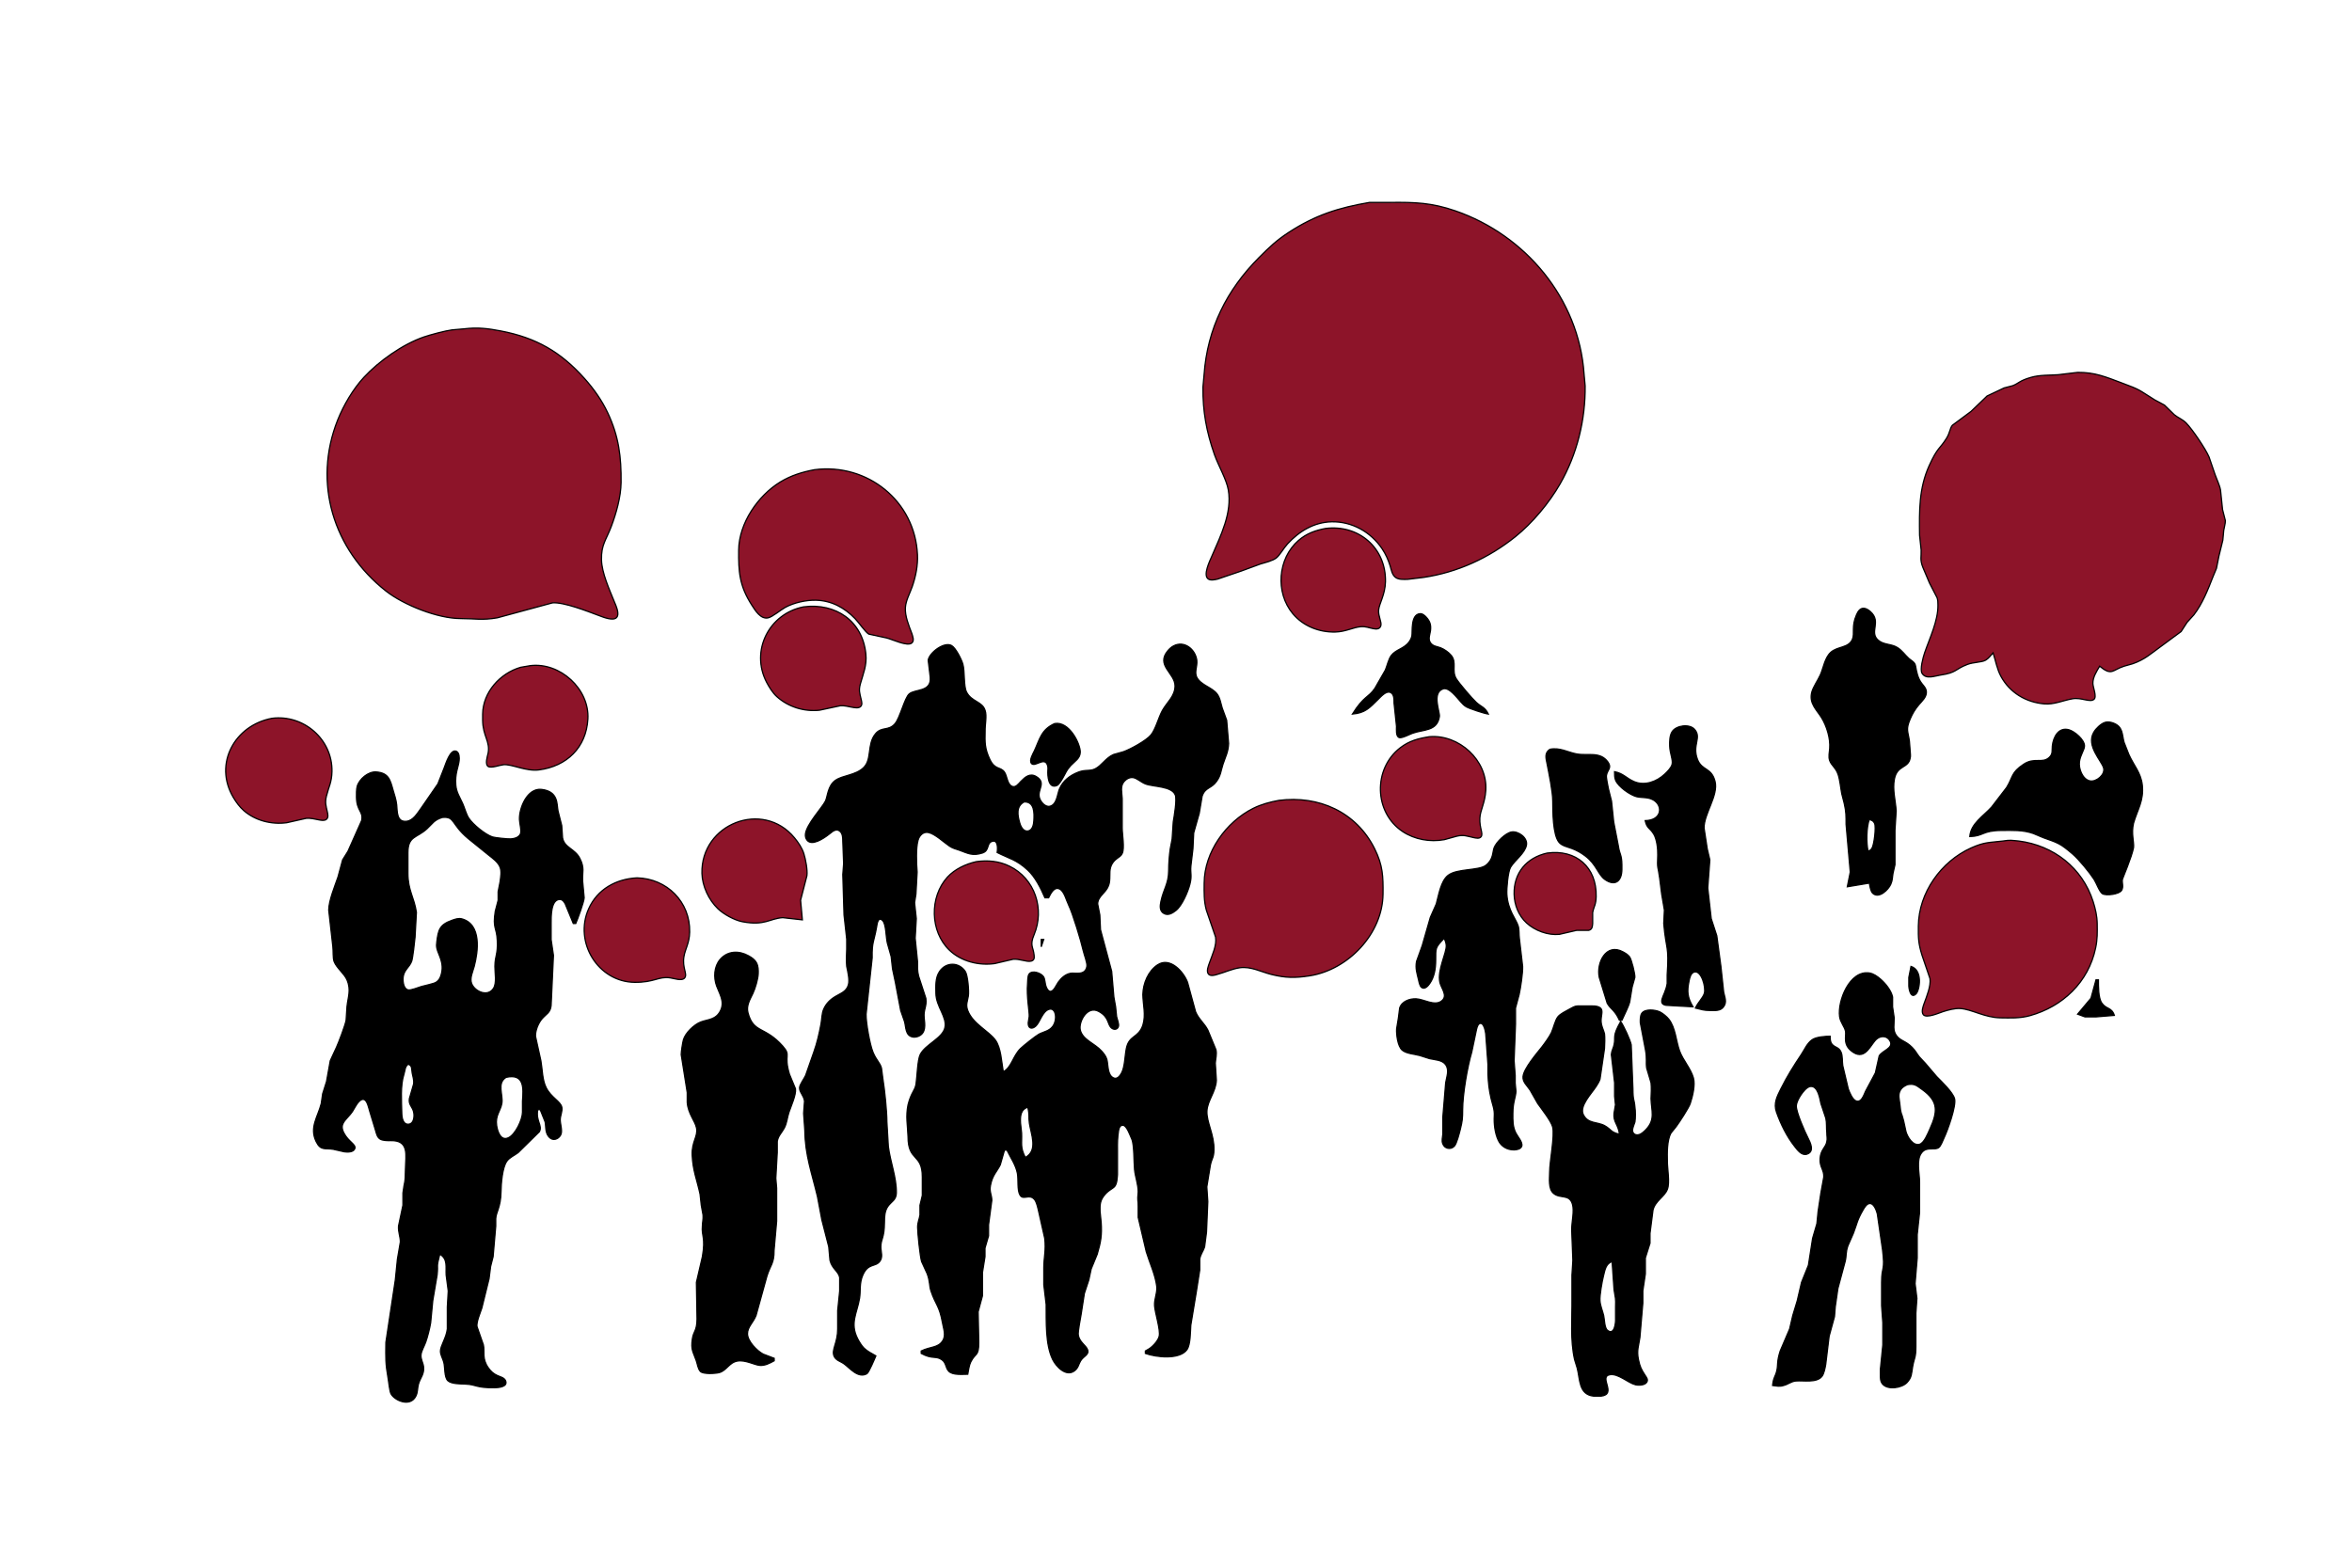 <?xml version="1.0" encoding="UTF-8" standalone="no"?>
<!DOCTYPE svg PUBLIC "-//W3C//DTD SVG 20010904//EN"
              "http://www.w3.org/TR/2001/REC-SVG-20010904/DTD/svg10.dtd">

<svg xmlns="http://www.w3.org/2000/svg"
     width="6.4in" height="4.267in"
     viewBox="0 0 1920 1280">
  <path id="Sprechblasen2"
        fill="#8D1429" stroke="black" stroke-width="1"
        d="M 1118.00,165.21
           C 1118.00,165.21 1135.00,165.21 1135.00,165.21
             1154.99,165.00 1168.62,165.41 1188.00,172.08
             1245.38,191.82 1288.82,243.92 1293.09,305.00
             1293.09,305.00 1294.00,315.00 1294.00,315.00
             1294.32,342.76 1287.41,370.84 1273.57,395.00
             1264.71,410.49 1250.90,427.06 1237.00,438.19
             1215.17,455.68 1189.67,467.32 1162.00,471.42
             1162.00,471.42 1149.00,472.99 1149.00,472.99
             1145.94,473.06 1141.75,473.34 1139.22,471.40
             1136.30,469.16 1135.81,465.29 1134.80,462.00
             1133.29,457.11 1131.12,452.24 1128.25,448.00
             1119.00,434.29 1103.59,425.63 1087.00,426.01
             1072.68,426.34 1060.56,433.71 1051.09,444.00
             1047.88,447.49 1044.73,453.27 1041.90,455.49
             1038.79,457.94 1032.84,459.26 1029.00,460.43
             1029.00,460.43 1013.00,466.31 1013.00,466.31
             1013.00,466.31 994.00,472.77 994.00,472.77
             991.83,473.28 988.44,474.07 986.43,472.77
             981.69,469.76 987.62,457.86 989.28,454.00
             996.47,437.30 1005.91,418.62 1002.71,400.00
             1001.23,391.33 994.55,380.14 991.34,371.00
             984.85,352.45 981.77,335.68 982.00,316.00
             982.00,316.00 982.91,306.00 982.91,306.00
             985.55,268.26 1001.38,236.62 1028.00,210.00
             1036.27,201.73 1042.08,196.15 1052.00,189.69
             1073.80,175.50 1092.66,169.57 1118.00,165.21 Z
           M 379.00,268.42
           C 389.98,267.09 398.31,268.13 409.00,270.20
             437.63,275.72 457.66,287.15 477.16,309.00
             484.71,317.45 491.25,326.71 496.11,337.00
             505.18,356.18 507.24,373.11 507.00,394.00
             506.86,405.61 503.04,419.17 498.94,430.00
             494.83,440.84 490.73,444.69 491.01,457.00
             491.26,467.70 497.39,481.07 501.40,491.00
             502.69,494.20 506.17,501.32 503.25,504.25
             500.34,507.16 492.30,503.81 489.00,502.58
             479.78,499.14 460.27,491.42 451.00,492.19
             451.00,492.19 406.00,504.39 406.00,504.39
             393.76,506.54 387.94,505.02 376.00,505.00
             357.27,504.97 329.62,493.99 315.00,482.48
             272.02,448.64 255.30,394.16 275.60,343.00
             280.40,330.91 288.23,317.56 297.09,308.00
             309.38,294.74 328.79,281.00 346.00,275.08
             351.25,273.27 363.61,269.99 369.00,269.29
             369.00,269.29 379.00,268.42 379.00,268.42 Z
           M 1627.00,533.00
           C 1625.30,534.93 1623.13,537.75 1620.91,538.99
             1617.62,540.85 1611.04,540.53 1606.00,542.47
             1595.58,546.46 1597.52,549.20 1584.00,551.17
             1579.47,551.83 1572.22,554.92 1569.03,549.72
             1567.12,546.63 1569.91,536.46 1571.10,533.00
             1575.22,520.98 1582.17,506.84 1582.00,494.00
             1581.97,491.89 1581.98,490.04 1581.30,488.00
             1581.30,488.00 1575.10,476.00 1575.10,476.00
             1575.10,476.00 1569.61,463.00 1569.61,463.00
             1567.21,456.83 1568.49,454.72 1568.28,449.00
             1568.28,449.00 1567.00,437.00 1567.00,437.00
             1566.77,417.03 1566.39,398.72 1574.90,380.00
             1581.66,365.12 1583.48,366.58 1588.87,358.00
             1591.88,353.21 1591.60,349.97 1593.72,347.22
             1593.72,347.22 1609.00,335.85 1609.00,335.85
             1609.00,335.85 1622.10,323.27 1622.10,323.27
             1622.10,323.27 1636.00,316.68 1636.00,316.68
             1636.00,316.68 1643.00,314.86 1643.00,314.86
             1648.16,312.88 1648.25,310.83 1658.00,308.04
             1665.22,305.98 1672.63,306.42 1680.00,305.91
             1680.00,305.91 1696.00,304.00 1696.00,304.00
             1710.10,303.84 1719.18,307.78 1732.00,312.58
             1748.08,318.59 1744.85,317.67 1759.00,326.45
             1759.00,326.45 1766.91,330.70 1766.91,330.70
             1766.91,330.70 1775.01,338.61 1775.01,338.61
             1778.24,341.22 1781.63,342.29 1784.63,345.33
             1789.63,350.40 1800.42,366.33 1803.28,373.00
             1803.28,373.00 1808.08,387.00 1808.08,387.00
             1809.43,390.90 1812.01,396.22 1812.67,400.00
             1812.67,400.00 1814.33,416.00 1814.33,416.00
             1814.33,416.00 1816.62,425.00 1816.62,425.00
             1816.71,427.39 1815.66,430.50 1815.30,433.00
             1815.30,433.00 1814.56,441.00 1814.56,441.00
             1814.56,441.00 1811.37,454.00 1811.37,454.00
             1811.37,454.00 1809.37,464.00 1809.37,464.00
             1809.37,464.00 1806.46,471.00 1806.46,471.00
             1802.25,481.78 1798.09,492.57 1790.96,501.91
             1790.96,501.91 1785.38,508.09 1785.38,508.09
             1785.38,508.09 1780.51,515.61 1780.51,515.61
             1780.51,515.61 1764.00,527.78 1764.00,527.78
             1755.95,533.56 1750.86,538.48 1741.00,541.90
             1741.00,541.90 1734.00,543.89 1734.00,543.89
             1724.28,546.95 1724.09,552.16 1714.00,543.89
             1711.50,548.15 1708.37,552.95 1708.48,558.00
             1708.55,561.21 1711.91,568.83 1709.36,570.98
             1706.10,573.73 1699.08,569.28 1692.00,570.47
             1684.37,571.75 1676.95,575.31 1669.00,574.68
             1653.88,573.47 1640.58,565.53 1633.32,552.00
             1630.16,546.10 1629.07,539.33 1627.00,533.00 Z
           M 665.00,383.44
           C 708.08,377.92 747.05,409.03 748.96,453.00
             749.34,461.78 747.54,470.73 744.66,479.00
             742.72,484.56 739.50,490.06 739.10,496.00
             738.63,502.83 741.87,510.65 744.29,517.00
             744.99,519.21 746.66,523.12 744.29,524.98
             740.72,527.97 728.41,522.02 724.00,520.90
             724.00,520.90 709.18,517.69 709.18,517.69
             706.51,516.12 700.93,508.08 697.96,505.00
             689.30,496.04 678.68,490.31 666.00,490.01
             657.97,489.83 648.06,492.03 641.00,495.90
             637.16,498.01 630.55,503.68 627.00,504.44
             620.94,505.74 616.47,498.31 613.70,494.00
             603.63,478.34 602.79,466.86 603.00,449.00
             603.26,427.14 618.75,404.58 637.00,393.46
             645.72,388.15 655.04,385.28 665.00,383.44 Z
           M 1082.00,431.44
           C 1109.11,427.96 1131.62,447.33 1130.99,475.00
             1130.75,485.41 1125.91,492.75 1125.41,498.00
             1124.95,502.95 1128.10,507.87 1127.22,510.85
             1126.33,513.86 1123.49,513.71 1121.00,513.24
             1117.42,512.56 1114.88,511.33 1111.00,511.63
             1104.63,512.12 1098.61,515.79 1090.00,515.99
             1076.86,516.29 1063.87,511.23 1055.33,501.00
             1040.91,483.73 1043.02,455.92 1060.00,441.21
             1066.49,435.58 1073.71,432.99 1082.00,431.44 Z
           M 656.00,495.44
           C 682.14,492.08 704.16,506.86 706.83,534.00
             707.73,543.09 704.78,549.68 702.44,558.00
             700.86,563.63 701.74,565.58 702.99,571.00
             703.44,572.92 704.21,575.49 702.39,576.98
             699.23,579.56 692.04,575.69 686.00,576.19
             686.00,576.19 669.00,579.83 669.00,579.83
             656.43,581.17 643.51,577.21 634.09,568.68
             630.78,565.68 627.85,560.96 625.78,557.00
             612.40,531.38 627.73,500.92 656.00,495.44 Z
           M 433.00,543.42
           C 457.17,540.55 481.31,562.44 479.91,587.00
             478.58,610.35 462.68,625.58 440.00,628.57
             429.41,629.97 417.83,623.67 411.00,624.34
             407.90,624.64 401.01,627.38 398.45,625.74
             395.78,623.86 397.82,617.65 398.45,615.00
             400.28,605.04 394.16,601.19 394.00,588.00
             394.00,588.00 394.00,583.00 394.00,583.00
             394.21,565.20 408.19,549.64 425.00,544.79
             425.00,544.79 433.00,543.42 433.00,543.42 Z
           M 222.00,586.44
           C 247.90,583.12 271.58,603.69 270.99,630.00
             270.79,638.77 268.38,642.28 266.48,649.96
             265.12,655.49 266.14,657.72 267.25,663.00
             267.66,664.94 268.23,667.53 266.40,668.97
             263.32,671.40 257.20,667.60 250.00,668.10
             250.00,668.10 234.00,671.71 234.00,671.71
             221.66,673.32 208.51,670.07 199.01,661.79
             195.59,658.81 192.76,654.89 190.45,651.00
             174.17,623.55 191.66,592.12 222.00,586.44 Z
           M 1167.00,601.44
           C 1190.88,599.50 1214.30,620.58 1212.91,645.00
             1212.31,655.56 1208.32,661.54 1208.04,668.00
             1207.67,676.34 1211.10,680.67 1208.99,683.22
             1207.59,684.92 1204.82,684.23 1203.00,683.85
             1197.43,682.70 1194.91,681.28 1189.00,682.76
             1189.00,682.76 1179.00,685.54 1179.00,685.54
             1167.37,687.63 1154.85,685.45 1145.00,678.90
             1121.52,663.27 1120.83,627.64 1143.00,610.53
             1150.49,604.75 1157.91,602.87 1167.00,601.44 Z
           M 1044.00,653.44
           C 1076.51,649.27 1107.21,662.84 1122.19,693.00
             1128.87,706.43 1129.17,715.50 1129.00,730.00
             1128.62,762.47 1100.54,791.85 1069.00,796.73
             1057.31,798.53 1049.58,798.50 1038.00,795.63
             1029.40,793.49 1021.10,788.82 1012.00,790.13
             1005.73,791.04 1000.02,793.83 994.00,795.46
             991.86,796.18 988.45,797.19 986.64,795.46
             984.45,793.16 986.49,788.47 987.34,786.00
             989.53,779.66 993.45,771.81 992.29,765.00
             992.29,765.00 984.75,743.00 984.75,743.00
             982.69,735.19 982.96,728.92 983.00,721.00
             983.12,695.71 1000.78,671.08 1023.00,659.97
             1029.62,656.66 1036.76,654.78 1044.00,653.44 Z
           M 655.00,751.00
           C 655.00,751.00 639.00,749.21 639.00,749.21
             628.24,749.88 624.42,756.04 606.00,752.53
             599.56,751.31 590.73,746.43 586.04,741.91
             578.54,734.67 573.26,723.48 573.01,713.00
             572.08,672.56 622.77,652.71 648.54,684.00
             651.70,687.84 654.74,692.22 656.23,697.00
             657.64,701.53 659.34,710.36 658.70,715.00
             658.70,715.00 653.55,735.00 653.55,735.00
             653.55,735.00 655.00,751.00 655.00,751.00 Z
           M 1635.00,686.63
           C 1641.43,685.64 1641.89,686.11 1648.00,686.63
             1676.44,690.26 1699.83,708.46 1708.66,736.00
             1710.52,741.83 1711.92,747.86 1712.00,754.00
             1712.08,761.40 1712.26,766.66 1710.71,774.00
             1704.87,801.83 1683.96,821.78 1657.00,829.26
             1648.87,831.51 1641.35,831.09 1633.00,831.00
             1620.06,830.84 1609.69,823.97 1600.00,823.38
             1595.81,823.12 1589.99,824.69 1586.00,826.00
             1582.68,827.09 1572.57,831.63 1570.03,828.40
             1568.19,826.06 1569.92,821.43 1570.81,819.00
             1572.84,813.46 1576.34,804.88 1575.50,799.00
             1575.50,799.00 1569.02,780.00 1569.02,780.00
             1566.02,770.31 1565.89,765.93 1566.00,756.00
             1566.32,728.83 1584.50,703.36 1609.00,692.31
             1620.14,687.29 1623.90,688.00 1635.00,686.63 Z
           M 1263.00,696.46
           C 1286.62,693.20 1303.59,708.05 1302.99,732.00
             1302.81,738.99 1301.23,739.57 1300.15,745.00
             1300.15,745.00 1300.15,754.00 1300.15,754.00
             1299.87,756.60 1299.81,758.88 1296.85,759.59
             1296.85,759.59 1287.00,759.59 1287.00,759.59
             1287.00,759.59 1273.00,762.83 1273.00,762.83
             1263.67,763.81 1253.01,759.82 1246.17,753.54
             1239.61,747.50 1236.21,738.80 1236.01,730.00
             1235.62,712.65 1246.21,700.20 1263.00,696.46 Z
           M 797.00,703.46
           C 806.36,702.17 815.42,702.96 824.00,707.13
             844.91,717.30 852.90,742.14 844.20,763.00
             840.37,772.07 843.54,772.94 844.20,779.98
             844.45,782.24 844.26,784.01 841.77,784.69
             838.17,785.68 832.48,782.67 827.00,783.20
             827.00,783.20 812.00,786.70 812.00,786.70
             799.11,788.54 784.63,784.94 775.09,775.82
             759.08,760.51 758.66,732.29 773.44,716.09
             779.39,709.57 788.49,705.36 797.00,703.46 Z
           M 520.00,716.71
           C 544.39,717.26 563.55,736.35 562.99,761.00
             562.78,770.11 559.40,774.56 558.32,781.00
             556.79,790.25 561.40,795.18 558.96,798.35
             556.77,801.30 550.02,798.72 547.00,798.35
             537.46,796.98 534.34,802.19 518.00,802.00
             488.21,801.65 468.35,769.26 480.51,742.00
             487.71,725.87 503.02,717.59 520.00,716.71 Z" />
	<path id="Persone_glatt"
        fill="black" stroke="black" stroke-width="1"
        d="M 1508.00,724.00
           C 1508.00,724.00 1510.42,712.00 1510.42,712.00
             1510.42,712.00 1507.00,673.00 1507.00,673.00
             1506.99,666.26 1507.05,662.74 1505.50,656.00
             1505.50,656.00 1503.46,648.00 1503.46,648.00
             1502.56,643.33 1501.96,636.41 1500.39,632.00
             1498.48,626.66 1494.99,624.86 1493.64,621.00
             1492.42,617.73 1493.43,614.31 1493.64,611.00
             1494.28,602.95 1491.20,592.83 1487.01,586.00
             1482.96,579.38 1476.56,574.23 1479.03,565.00
             1480.12,560.89 1484.14,555.08 1485.97,551.00
             1488.52,545.29 1489.53,537.19 1494.41,532.64
             1499.88,527.54 1509.05,529.17 1512.15,521.96
             1514.24,517.09 1511.19,511.70 1515.47,502.00
             1516.70,499.22 1518.45,496.12 1522.02,496.66
             1523.72,496.91 1525.63,498.22 1526.89,499.34
             1536.16,507.62 1525.68,515.95 1533.15,522.58
             1537.72,526.65 1543.94,525.47 1549.00,528.72
             1552.83,531.19 1555.09,534.72 1558.27,537.59
             1559.96,539.11 1562.24,540.11 1563.27,542.25
             1564.14,544.07 1564.18,549.51 1566.91,554.96
             1569.11,559.35 1572.47,560.96 1572.56,565.00
             1572.66,569.19 1569.09,572.29 1566.60,575.17
             1563.41,578.87 1561.25,582.52 1559.34,587.00
             1555.64,595.66 1557.55,596.91 1558.70,605.00
             1558.70,605.00 1559.32,613.00 1559.32,613.00
             1559.34,614.90 1559.87,617.13 1559.32,619.00
             1557.73,627.54 1548.70,624.48 1546.47,636.00
             1544.79,644.67 1547.33,653.39 1547.91,662.00
             1547.91,662.00 1546.91,678.00 1546.91,678.00
             1546.91,678.00 1546.91,706.00 1546.91,706.00
             1546.91,706.00 1545.32,713.00 1545.32,713.00
             1544.71,716.51 1545.04,718.41 1543.47,722.00
             1541.51,726.45 1533.75,734.08 1528.73,729.26
             1527.00,727.59 1526.44,723.33 1526.00,721.00
             1526.00,721.00 1508.00,724.00 1508.00,724.00 Z
           M 1104.00,583.00
           C 1113.38,568.01 1117.04,569.73 1122.31,562.00
             1122.31,562.00 1130.91,547.00 1130.91,547.00
             1132.34,543.54 1133.55,538.00 1135.70,535.18
             1139.58,530.09 1146.13,529.76 1150.35,523.96
             1151.42,522.48 1152.23,520.80 1152.57,519.00
             1153.16,515.93 1151.41,501.81 1159.04,501.03
             1161.24,500.80 1163.17,502.59 1164.52,504.11
             1167.55,507.53 1168.30,510.55 1167.74,515.00
             1167.26,518.28 1165.65,521.73 1167.74,524.77
             1169.83,527.72 1173.02,527.70 1176.00,528.86
             1178.98,530.02 1182.67,532.61 1184.69,535.09
             1189.42,540.93 1184.82,547.39 1188.72,554.00
             1190.85,557.60 1202.03,570.67 1205.18,573.48
             1209.57,577.41 1212.09,577.14 1215.00,583.00
             1212.01,582.68 1199.52,578.54 1197.01,577.07
             1195.03,575.90 1193.94,574.65 1192.42,572.98
             1189.57,569.83 1182.87,560.74 1178.05,562.40
             1168.59,565.66 1175.61,581.26 1175.03,585.00
             1173.17,597.18 1162.04,595.40 1153.00,598.69
             1150.58,599.58 1144.48,602.82 1142.31,602.19
             1139.31,601.33 1140.03,595.44 1140.00,593.00
             1140.00,593.00 1138.00,574.00 1138.00,574.00
             1137.98,571.13 1138.18,566.50 1134.85,565.25
             1131.41,563.95 1127.17,568.86 1125.00,571.00
             1117.85,578.05 1114.50,582.05 1104.00,583.00 Z
           M 715.00,1107.00
           C 714.02,1109.36 709.28,1120.64 707.69,1121.56
             700.53,1125.67 693.81,1116.96 689.00,1113.51
             686.03,1111.37 682.20,1110.72 680.75,1106.95
             678.79,1101.84 683.87,1096.04 683.83,1085.00
             683.83,1085.00 683.83,1070.00 683.83,1070.00
             683.83,1070.00 685.45,1054.00 685.45,1054.00
             685.45,1054.00 685.45,1048.00 685.45,1048.00
             685.45,1048.00 685.45,1043.00 685.45,1043.00
             684.47,1037.88 679.23,1035.99 677.53,1029.00
             677.53,1029.00 676.54,1018.00 676.54,1018.00
             676.54,1018.00 670.90,996.00 670.90,996.00
             670.90,996.00 667.32,977.00 667.32,977.00
             662.78,957.79 657.23,943.31 657.00,923.00
             657.00,923.00 656.02,909.00 656.02,909.00
             656.02,909.00 656.74,899.00 656.74,899.00
             656.14,894.25 652.48,891.72 652.70,888.00
             652.86,885.36 656.36,880.87 657.65,878.00
             657.65,878.00 664.31,859.00 664.31,859.00
             667.07,851.25 668.68,844.05 670.20,836.00
             670.94,832.03 670.79,827.66 672.36,824.00
             674.38,819.34 677.69,816.10 682.00,813.52
             686.36,810.91 691.04,809.57 692.57,804.00
             693.70,799.90 692.04,793.27 691.19,789.00
             690.79,784.56 690.98,779.53 691.19,775.00
             691.19,775.00 691.19,766.72 691.19,766.72
             691.19,766.72 689.00,747.00 689.00,747.00
             689.00,747.00 688.00,714.00 688.00,714.00
             688.00,714.00 688.68,705.00 688.68,705.00
             688.68,705.00 688.00,687.00 688.00,687.00
             687.96,684.19 687.98,680.57 685.57,678.61
             683.70,677.10 681.94,677.50 680.00,678.61
             680.00,678.61 676.00,681.68 676.00,681.68
             672.23,684.57 662.62,691.07 658.74,685.84
             657.68,684.40 657.31,682.76 657.49,681.00
             658.35,672.86 671.07,659.54 673.83,654.00
             675.65,650.35 675.60,641.47 682.10,636.99
             688.00,632.93 698.43,632.95 704.89,626.79
             712.04,619.98 707.58,607.74 714.64,599.13
             719.71,592.93 725.23,597.05 730.58,590.87
             734.68,586.14 738.43,569.74 742.22,566.51
             747.12,562.34 760.37,565.17 759.38,553.00
             759.38,553.00 757.70,539.00 757.70,539.00
             758.58,532.88 770.78,523.61 776.79,527.03
             780.22,528.97 784.82,538.16 785.96,542.00
             787.75,548.02 786.51,560.05 789.02,565.00
             793.09,573.02 801.96,572.59 804.18,580.02
             805.75,584.34 804.02,591.93 804.18,597.00
             803.96,606.27 803.92,611.29 808.05,620.00
             812.22,628.77 816.68,625.78 819.91,630.28
             822.19,633.43 822.19,640.33 826.13,641.97
             829.19,643.25 831.46,639.90 833.28,638.03
             836.85,634.37 840.77,630.88 845.96,634.02
             854.33,639.10 846.84,644.45 848.45,651.00
             849.27,654.37 853.08,659.12 856.98,658.26
             862.86,656.95 863.06,648.26 864.91,644.00
             867.78,637.38 873.42,633.08 880.00,630.48
             886.25,628.01 889.46,629.90 894.00,627.69
             899.32,625.10 902.69,618.70 909.00,615.99
             909.00,615.99 917.00,613.75 917.00,613.75
             922.73,611.78 935.83,604.59 939.61,599.96
             943.42,595.28 945.71,585.76 948.90,580.00
             952.61,573.33 959.19,568.43 959.21,560.00
             959.23,549.52 943.12,543.20 953.48,531.09
             954.75,529.61 956.28,528.23 958.01,527.31
             966.80,522.69 975.79,530.08 976.99,539.00
             977.48,544.80 974.85,548.41 976.99,552.99
             980.43,559.39 989.01,560.95 993.35,566.30
             995.93,569.48 996.55,574.13 997.72,578.00
             997.72,578.00 1001.37,588.00 1001.37,588.00
             1001.37,588.00 1002.96,607.00 1002.96,607.00
             1002.68,613.95 1000.39,617.76 998.36,624.00
             996.58,629.44 996.69,632.94 993.09,637.96
             988.69,644.08 983.87,642.63 981.34,650.00
             981.34,650.00 978.99,664.00 978.99,664.00
             978.99,664.00 974.46,680.00 974.46,680.00
             974.46,680.00 973.83,693.00 973.83,693.00
             973.83,693.00 972.17,707.00 972.17,707.00
             971.60,713.23 973.22,714.64 971.33,722.00
             969.76,728.13 964.91,739.44 959.98,743.32
             957.23,745.48 953.66,747.76 950.15,745.81
             946.45,743.76 946.93,739.51 947.67,736.00
             949.82,725.74 953.95,721.55 954.00,711.00
             954.03,705.08 954.45,698.86 955.30,693.00
             955.30,693.00 956.83,685.00 956.83,685.00
             956.83,685.00 957.75,671.00 957.75,671.00
             958.50,666.41 960.90,652.87 959.40,649.04
             956.52,641.69 941.31,642.48 935.00,640.00
             931.45,638.60 928.16,635.34 925.00,634.86
             922.14,634.43 919.29,636.06 917.51,638.21
             914.25,642.15 915.94,647.36 916.09,652.00
             916.09,652.00 916.09,676.00 916.09,676.00
             916.06,681.04 918.19,692.56 916.09,696.78
             914.51,700.61 908.94,700.70 906.65,708.00
             905.26,712.42 906.81,717.99 904.97,723.00
             902.68,729.21 896.17,731.63 896.06,738.00
             896.06,738.00 897.82,747.00 897.82,747.00
             897.82,747.00 898.37,759.00 898.37,759.00
             898.37,759.00 907.49,793.00 907.49,793.00
             907.49,793.00 909.29,814.00 909.29,814.00
             909.29,814.00 910.71,822.00 910.71,822.00
             910.71,822.00 911.52,830.00 911.52,830.00
             911.96,832.11 913.55,835.89 913.08,837.85
             912.41,840.64 909.48,841.04 907.43,839.38
             903.79,836.46 905.78,830.64 897.00,825.80
             887.46,820.55 880.31,834.42 881.89,841.00
             883.80,848.97 893.64,851.82 899.24,858.09
             901.11,860.18 902.81,862.25 903.57,865.00
             904.76,869.31 903.85,877.80 909.10,880.09
             912.10,881.39 914.33,878.28 915.56,875.99
             918.27,870.95 918.25,861.91 919.46,856.00
             921.75,844.88 929.30,847.69 932.93,837.00
             935.56,828.43 933.06,820.38 932.93,812.00
             933.09,802.97 937.29,792.78 945.00,787.70
             955.13,781.04 966.12,793.23 969.44,802.00
             969.44,802.00 975.98,826.00 975.98,826.00
             978.40,831.99 983.15,835.42 986.01,841.00
             986.01,841.00 992.61,857.00 992.61,857.00
             993.48,861.10 992.31,864.08 992.09,868.00
             992.09,868.00 992.96,882.00 992.96,882.00
             992.55,891.32 985.70,898.54 985.27,907.00
             984.80,916.29 991.35,926.23 990.98,939.00
             990.80,945.45 989.33,945.49 988.12,951.00
             988.12,951.00 985.17,969.00 985.17,969.00
             985.17,969.00 985.97,981.00 985.97,981.00
             985.97,981.00 984.91,1006.00 984.91,1006.00
             984.91,1006.00 983.36,1018.00 983.36,1018.00
             982.32,1021.48 980.08,1023.90 979.37,1028.00
             979.37,1028.00 979.37,1037.00 979.37,1037.00
             979.37,1037.00 976.55,1055.00 976.55,1055.00
             976.55,1055.00 972.09,1082.00 972.09,1082.00
             971.73,1087.15 971.88,1097.79 968.97,1101.89
             962.93,1110.41 943.50,1108.10 935.00,1105.00
             935.00,1105.00 935.00,1103.00 935.00,1103.00
             937.47,1101.67 938.88,1100.87 940.96,1098.89
             943.11,1096.85 945.55,1093.94 946.26,1091.00
             947.50,1085.90 942.88,1071.96 942.49,1066.00
             942.14,1060.62 944.95,1055.35 944.25,1050.00
             942.97,1040.31 938.54,1031.25 935.72,1022.00
             935.72,1022.00 929.15,994.00 929.15,994.00
             929.15,994.00 929.15,985.00 929.15,985.00
             929.24,978.78 928.29,981.98 929.15,973.00
             929.16,967.24 926.75,960.83 926.17,955.00
             925.57,949.02 925.92,934.42 923.88,930.00
             922.62,927.26 919.94,919.26 916.95,918.77
             914.38,918.35 913.48,921.04 913.14,923.01
             912.23,928.35 912.15,933.64 912.24,939.00
             912.24,939.00 912.24,959.00 912.24,959.00
             911.96,961.91 911.90,966.11 910.07,968.51
             908.34,970.77 904.31,971.75 900.65,977.00
             897.90,980.95 897.91,984.40 898.01,989.00
             898.01,989.00 898.91,998.00 898.91,998.00
             899.63,1008.44 898.65,1014.06 895.70,1024.00
             895.70,1024.00 890.78,1036.00 890.78,1036.00
             890.78,1036.00 888.84,1045.00 888.84,1045.00
             888.84,1045.00 885.21,1056.00 885.21,1056.00
             885.21,1056.00 882.58,1073.00 882.58,1073.00
             882.04,1076.77 879.80,1087.22 880.24,1090.00
             881.14,1095.75 886.57,1098.42 887.83,1101.98
             889.31,1106.16 884.62,1107.07 882.13,1111.10
             880.52,1113.71 880.33,1116.98 876.89,1119.40
             870.06,1124.21 862.08,1115.64 859.32,1110.00
             853.25,1097.56 854.16,1078.85 854.00,1065.00
             854.00,1065.00 852.09,1049.00 852.09,1049.00
             852.09,1049.00 852.09,1035.00 852.09,1035.00
             852.10,1026.56 853.99,1020.69 852.82,1011.00
             852.82,1011.00 847.87,989.00 847.87,989.00
             847.22,986.27 846.24,981.32 844.44,979.26
             840.12,974.34 835.42,980.29 832.65,975.70
             830.24,971.73 831.46,962.92 830.53,958.00
             829.24,951.14 824.98,945.20 822.00,939.00
             822.00,939.00 820.00,939.00 820.00,939.00
             820.00,939.00 816.56,951.00 816.56,951.00
             813.75,956.80 810.19,959.17 808.53,968.00
             807.57,973.14 809.61,975.47 809.66,980.00
             809.66,980.00 806.99,1000.00 806.99,1000.00
             806.99,1000.00 806.99,1009.00 806.99,1009.00
             806.99,1009.00 804.08,1019.00 804.08,1019.00
             804.08,1019.00 804.08,1026.00 804.08,1026.00
             804.08,1026.00 802.00,1039.00 802.00,1039.00
             802.00,1039.00 802.00,1058.00 802.00,1058.00
             802.00,1058.00 798.49,1071.00 798.49,1071.00
             798.49,1071.00 799.00,1096.00 799.00,1096.00
             798.98,1107.80 796.44,1104.07 792.45,1112.00
             791.13,1114.64 790.55,1119.01 790.00,1122.00
             785.55,1122.00 777.74,1122.90 774.51,1119.57
             771.68,1116.66 772.61,1112.73 768.78,1110.09
             763.87,1106.70 761.20,1110.01 752.00,1105.00
             752.00,1105.00 752.00,1103.00 752.00,1103.00
             759.50,1099.36 765.61,1100.50 769.36,1094.95
             772.56,1090.33 770.17,1084.85 769.36,1080.00
             766.81,1065.69 763.84,1065.67 759.95,1054.00
             758.50,1049.66 759.31,1046.55 756.91,1040.00
             756.91,1040.00 752.33,1030.00 752.33,1030.00
             751.06,1025.92 749.06,1006.48 749.08,1002.00
             749.10,997.80 750.36,995.79 751.00,992.00
             751.00,992.00 751.00,984.00 751.00,984.00
             751.00,984.00 752.91,976.00 752.91,976.00
             752.91,976.00 752.91,961.00 752.91,961.00
             752.97,941.35 741.25,948.70 741.25,928.00
             740.89,918.33 739.28,911.67 741.25,902.00
             743.93,891.40 746.91,890.66 747.79,885.00
             748.62,879.66 749.01,865.32 751.17,861.00
             755.33,852.69 769.47,847.64 771.34,839.00
             773.24,830.22 764.15,821.94 764.00,811.00
             763.92,804.96 763.44,798.34 766.99,793.13
             772.26,785.32 782.73,785.29 787.99,793.13
             790.03,796.21 791.09,809.28 790.52,813.00
             789.83,817.57 788.19,820.20 789.99,825.00
             794.06,835.83 806.88,841.56 812.44,849.00
             817.22,855.40 817.59,867.15 819.00,875.00
             825.77,871.55 826.84,862.19 833.04,856.09
             835.32,853.85 845.35,845.85 848.00,844.41
             852.04,842.22 856.46,841.92 859.42,837.89
             863.37,832.50 862.08,821.93 856.00,824.17
             850.90,826.04 848.92,834.57 845.61,837.68
             842.38,840.72 839.10,839.71 839.36,834.98
             839.36,834.98 840.16,830.00 840.16,830.00
             840.49,826.52 837.87,813.43 838.83,803.00
             839.03,800.84 838.81,797.09 840.02,795.33
             842.47,791.78 849.88,794.41 851.83,797.39
             853.26,799.58 852.88,802.95 854.15,805.98
             854.69,807.27 855.62,809.11 857.17,809.38
             860.06,809.88 862.36,804.01 863.80,802.00
             866.28,798.53 869.64,795.38 874.00,794.62
             877.61,793.99 885.93,796.86 887.25,788.98
             887.71,786.22 884.96,779.39 884.21,776.00
             882.54,768.45 875.64,745.56 872.38,739.00
             870.43,735.09 868.86,727.75 864.95,725.82
             860.44,723.60 857.55,729.86 856.00,733.00
             856.00,733.00 853.00,733.00 853.00,733.00
             849.67,725.26 845.15,716.06 838.91,710.30
             829.61,701.71 823.94,701.09 814.00,696.00
             814.47,693.14 814.95,684.64 809.27,687.17
             805.35,688.91 807.73,694.59 801.94,696.43
             793.81,699.02 790.24,696.73 783.00,694.09
             779.99,692.99 777.97,692.74 775.17,690.86
             770.53,687.75 763.47,680.92 758.00,679.71
             753.70,678.75 750.50,682.13 749.43,686.00
             747.56,692.77 748.15,704.93 748.68,712.00
             748.68,712.00 747.70,730.00 747.70,730.00
             747.70,730.00 746.60,737.00 746.60,737.00
             746.60,737.00 748.00,750.00 748.00,750.00
             748.00,750.00 747.09,766.00 747.09,766.00
             747.09,766.00 749.00,785.00 749.00,785.00
             749.05,789.53 748.74,792.48 749.92,797.00
             749.92,797.00 755.79,815.00 755.79,815.00
             756.75,821.91 753.72,824.21 754.44,831.00
             755.01,836.41 756.09,843.26 749.90,845.99
             748.47,846.63 746.56,846.95 745.02,846.64
             738.95,845.42 739.67,838.52 738.37,834.00
             738.37,834.00 735.24,825.00 735.24,825.00
             735.24,825.00 730.91,802.00 730.91,802.00
             730.91,802.00 728.59,791.00 728.59,791.00
             728.59,791.00 727.48,781.00 727.48,781.00
             727.48,781.00 724.37,770.00 724.37,770.00
             723.15,765.06 723.43,754.29 720.37,751.46
             716.60,747.97 715.94,754.89 715.57,757.00
             713.48,768.92 711.71,768.90 711.98,782.01
             711.98,782.01 707.01,828.00 707.01,828.00
             706.86,834.87 710.07,852.75 712.63,859.00
             715.37,865.72 718.43,867.67 719.57,872.00
             719.57,872.00 720.75,881.00 720.75,881.00
             722.20,889.91 723.99,907.15 724.00,916.00
             724.00,916.00 725.18,936.00 725.18,936.00
             726.75,948.59 731.93,961.23 731.72,974.00
             731.63,979.90 727.51,981.01 724.72,985.09
             722.16,988.84 722.02,993.62 722.00,998.00
             721.93,1011.16 719.11,1011.31 719.08,1018.00
             719.06,1022.01 720.94,1026.19 718.26,1029.77
             714.53,1034.76 708.76,1030.98 704.36,1041.00
             701.38,1047.80 702.68,1053.97 701.68,1060.00
             699.63,1072.27 693.63,1080.34 700.13,1093.00
             701.41,1095.49 703.36,1098.71 705.33,1100.67
             707.86,1103.21 711.86,1105.19 715.00,1107.00 Z
           M 1608.00,683.00
           C 1608.76,672.36 1619.25,666.18 1625.78,658.91
             1625.78,658.91 1638.01,643.00 1638.01,643.00
             1643.42,634.33 1641.43,630.88 1652.00,623.90
             1660.82,618.08 1667.04,623.57 1672.72,618.49
             1676.01,615.55 1674.98,612.71 1675.37,609.00
             1676.13,601.81 1680.43,593.35 1689.00,595.82
             1693.57,597.13 1701.68,603.92 1701.63,609.00
             1701.60,612.29 1698.28,616.17 1697.50,622.00
             1696.77,627.50 1699.99,636.24 1706.00,637.53
             1711.20,638.64 1718.69,632.46 1717.22,627.00
             1715.64,621.13 1702.83,608.97 1709.09,598.00
             1710.12,596.18 1711.51,594.60 1713.04,593.19
             1714.70,591.67 1716.77,590.10 1719.00,589.60
             1720.88,589.17 1723.21,589.61 1725.00,590.26
             1733.21,593.27 1732.16,599.48 1733.93,606.00
             1733.93,606.00 1737.86,616.00 1737.86,616.00
             1741.84,624.91 1747.75,630.93 1748.83,641.00
             1750.19,653.70 1744.93,660.85 1741.69,672.00
             1739.65,680.44 1742.19,687.39 1741.69,692.00
             1740.17,699.94 1732.70,717.18 1732.58,718.00
             1732.14,720.98 1733.64,723.97 1731.97,726.85
             1730.07,730.15 1719.45,731.44 1716.39,729.74
             1713.89,728.35 1711.38,720.99 1709.45,718.00
             1705.78,712.29 1697.10,701.68 1692.00,697.30
             1681.62,688.39 1680.06,688.25 1668.00,683.91
             1668.00,683.91 1660.00,680.55 1660.00,680.55
             1651.21,677.45 1643.09,677.99 1634.00,678.00
             1618.20,678.02 1619.29,682.72 1608.00,683.00 Z
           M 861.00,590.71
           C 872.74,588.70 881.88,607.06 881.85,614.00
             881.83,619.25 877.32,621.53 874.10,625.01
             870.37,629.06 870.27,630.62 867.72,635.00
             866.65,636.82 864.60,640.61 862.62,641.38
             855.61,644.12 855.15,632.96 855.39,629.00
             855.44,627.99 855.59,627.04 855.39,626.02
             853.63,616.49 844.96,626.81 842.04,623.35
             839.87,620.78 843.25,615.43 844.37,613.00
             848.82,603.42 849.96,595.62 861.00,590.71 Z
           M 1318.00,630.00
           C 1325.41,631.51 1327.31,635.26 1334.00,638.12
             1342.62,641.81 1352.49,638.15 1359.00,631.96
             1361.14,629.91 1364.24,626.94 1364.97,624.00
             1365.87,620.45 1363.16,615.13 1363.01,609.00
             1362.92,605.26 1362.92,600.42 1365.09,597.21
             1368.47,592.20 1379.11,590.75 1383.30,595.43
             1389.35,602.18 1381.16,608.22 1385.71,620.00
             1389.34,629.38 1397.13,626.35 1400.06,638.00
             1402.92,649.36 1391.00,664.32 1391.08,676.00
             1391.08,676.00 1393.67,693.00 1393.67,693.00
             1393.67,693.00 1395.78,702.00 1395.78,702.00
             1395.78,702.00 1394.09,725.00 1394.09,725.00
             1394.09,725.00 1396.92,750.00 1396.92,750.00
             1396.92,750.00 1401.47,764.00 1401.47,764.00
             1401.47,764.00 1404.83,789.00 1404.83,789.00
             1404.83,789.00 1407.08,810.00 1407.08,810.00
             1407.84,813.94 1409.95,818.10 1407.08,821.85
             1404.62,825.53 1400.00,825.04 1396.00,825.00
             1390.14,824.93 1389.41,824.22 1384.00,823.00
             1386.28,818.08 1390.08,814.86 1391.29,811.00
             1392.73,806.39 1389.01,792.09 1383.12,793.59
             1380.18,794.34 1379.32,798.48 1378.81,801.00
             1377.00,809.82 1377.55,814.27 1382.00,822.00
             1382.00,822.00 1360.05,820.77 1360.05,820.77
             1357.12,820.19 1356.06,818.97 1356.68,815.96
             1357.19,813.51 1360.15,808.52 1360.95,803.00
             1360.95,803.00 1360.95,796.00 1360.95,796.00
             1362.66,771.49 1360.00,775.82 1358.17,754.00
             1358.17,754.00 1358.68,743.00 1358.68,743.00
             1358.68,743.00 1356.46,730.00 1356.46,730.00
             1356.46,730.00 1354.84,717.00 1354.84,717.00
             1353.41,706.07 1352.79,710.77 1353.26,698.00
             1353.43,693.12 1352.52,685.20 1350.00,681.00
             1346.89,675.84 1344.46,676.57 1343.00,670.00
             1355.80,669.67 1357.25,659.66 1351.66,654.57
             1346.83,650.16 1340.52,651.63 1336.00,650.44
             1330.59,649.03 1320.99,642.25 1318.85,637.00
             1317.93,634.72 1318.03,632.40 1318.00,630.00 Z
           M 1265.15,611.75
           C 1273.19,610.04 1279.77,614.18 1287.00,615.53
             1296.09,617.24 1306.13,613.21 1312.55,622.04
             1316.12,626.96 1312.10,628.54 1311.40,633.00
             1311.06,635.14 1312.58,641.39 1313.01,644.00
             1313.01,644.00 1315.53,654.00 1315.53,654.00
             1315.53,654.00 1317.30,671.00 1317.30,671.00
             1317.30,671.00 1321.17,691.00 1321.17,691.00
             1322.14,697.69 1323.89,697.51 1324.00,706.00
             1324.00,706.00 1324.00,710.00 1324.00,710.00
             1323.87,719.34 1318.51,723.96 1310.10,718.03
             1304.51,714.09 1303.36,705.80 1294.00,698.76
             1290.51,696.14 1287.09,694.20 1283.00,692.70
             1279.63,691.45 1275.05,690.56 1272.70,687.73
             1267.50,681.47 1267.61,662.26 1267.55,654.00
             1267.50,646.09 1264.59,632.28 1263.00,624.00
             1262.07,619.17 1260.55,614.91 1265.15,611.75 Z
           M 359.00,1024.00
           C 355.86,1036.08 357.87,1031.26 356.83,1041.00
             356.83,1041.00 353.28,1062.00 353.28,1062.00
             353.28,1062.00 351.56,1080.00 351.56,1080.00
             350.84,1084.51 349.01,1091.72 347.46,1096.00
             346.37,1098.99 344.02,1103.02 343.71,1106.00
             343.32,1109.73 345.36,1112.34 345.78,1116.00
             346.45,1121.93 343.09,1124.95 341.63,1130.00
             340.65,1133.40 341.18,1136.52 339.43,1139.96
             334.78,1149.11 322.09,1143.44 319.17,1137.96
             318.05,1135.85 317.42,1128.88 316.92,1126.00
             314.62,1112.93 314.85,1109.12 315.00,1096.00
             315.00,1096.00 322.70,1045.00 322.70,1045.00
             322.70,1045.00 324.42,1028.00 324.42,1028.00
             324.42,1028.00 326.82,1014.00 326.82,1014.00
             326.84,1009.53 324.95,1005.91 325.32,1001.00
             325.32,1001.00 328.92,984.00 328.92,984.00
             328.92,984.00 328.92,974.00 328.92,974.00
             330.19,963.48 330.85,967.56 331.00,954.00
             331.13,943.58 334.37,930.91 319.00,931.26
             316.55,931.31 312.37,931.32 310.28,929.98
             307.88,928.45 307.33,925.53 306.58,923.00
             306.58,923.00 301.72,907.00 301.72,907.00
             301.01,904.65 299.86,899.08 297.59,897.91
             294.26,896.21 291.11,901.75 289.78,904.00
             288.19,906.70 287.91,907.46 285.79,910.00
             281.57,915.06 277.04,917.89 280.72,925.00
             284.48,932.25 290.83,934.28 289.66,937.76
             288.62,940.88 283.55,940.76 281.00,940.37
             281.00,940.37 272.00,938.32 272.00,938.32
             265.36,937.25 261.77,939.68 258.05,932.00
             252.45,920.44 259.49,911.87 262.24,901.00
             262.24,901.00 263.39,893.00 263.39,893.00
             263.39,893.00 266.55,883.00 266.55,883.00
             266.55,883.00 269.60,866.00 269.60,866.00
             269.60,866.00 274.69,855.00 274.69,855.00
             276.60,850.84 281.75,837.16 282.53,833.00
             282.53,833.00 283.24,822.00 283.24,822.00
             284.00,814.22 286.81,808.29 283.24,800.00
             281.20,795.05 274.64,790.15 272.73,785.00
             271.66,782.09 272.14,776.54 271.72,773.00
             271.72,773.00 268.34,743.00 268.34,743.00
             268.37,735.33 273.38,723.36 275.90,716.00
             275.90,716.00 279.68,702.00 279.68,702.00
             279.68,702.00 284.05,695.00 284.05,695.00
             284.05,695.00 295.18,670.00 295.18,670.00
             296.88,662.47 291.15,662.28 291.00,651.00
             290.97,648.48 290.90,644.35 291.57,642.00
             293.27,636.05 300.59,629.79 307.00,630.23
             317.47,630.94 318.59,637.06 320.87,645.00
             322.01,648.95 323.39,652.88 323.83,657.00
             324.40,662.32 323.58,671.51 332.00,670.50
             337.34,669.86 340.73,663.95 343.63,660.00
             343.63,660.00 357.44,640.00 357.44,640.00
             357.44,640.00 362.55,627.00 362.55,627.00
             363.81,623.84 367.58,611.11 372.59,613.40
             375.06,614.53 375.05,618.73 374.81,621.00
             374.27,626.09 371.31,631.41 372.09,641.00
             372.57,646.89 375.34,650.80 377.69,656.00
             379.37,659.72 380.61,664.87 382.70,668.00
             386.15,673.18 396.05,681.31 402.00,683.30
             403.98,683.96 414.77,685.07 417.00,684.90
             419.92,684.68 423.46,683.79 424.81,680.87
             425.94,678.41 424.14,672.24 424.04,669.00
             423.75,659.57 430.51,643.19 442.00,644.48
             456.12,646.07 454.42,656.81 455.52,662.00
             455.52,662.00 458.56,674.00 458.56,674.00
             458.56,674.00 459.23,684.00 459.23,684.00
             460.74,692.34 469.23,692.62 473.44,701.00
             477.31,708.68 475.32,711.94 475.59,719.00
             475.59,719.00 476.88,733.00 476.88,733.00
             476.63,736.61 471.66,750.22 470.00,754.00
             470.00,754.00 468.00,754.00 468.00,754.00
             468.00,754.00 461.43,738.02 461.43,738.02
             460.54,736.29 459.17,734.30 456.97,734.34
             449.43,734.45 449.93,749.08 449.91,754.00
             449.91,754.00 449.91,767.17 449.91,767.17
             449.91,767.17 451.79,780.00 451.79,780.00
             451.79,780.00 449.89,821.00 449.89,821.00
             449.22,827.07 445.77,827.85 442.27,832.04
             439.35,835.53 437.02,841.41 437.13,846.00
             437.13,846.00 441.54,866.00 441.54,866.00
             442.79,872.92 442.64,881.62 445.84,888.00
             449.94,896.17 457.60,899.08 458.65,904.04
             459.30,907.12 457.43,910.65 457.35,914.00
             457.27,917.54 459.15,922.63 458.02,925.90
             456.86,929.25 452.55,931.68 449.39,929.36
             444.67,925.89 445.87,919.98 445.00,916.00
             445.00,916.00 441.00,906.00 441.00,906.00
             441.00,906.00 439.00,906.00 439.00,906.00
             437.23,915.09 443.07,918.88 440.30,924.00
             440.30,924.00 422.96,941.07 422.96,941.07
             419.90,943.42 415.96,944.96 413.72,948.10
             410.04,953.28 409.07,966.62 409.00,973.00
             408.85,985.56 404.87,989.74 404.70,995.00
             404.70,995.00 404.70,1001.00 404.70,1001.00
             404.70,1001.00 402.54,1026.00 402.54,1026.00
             402.54,1026.00 400.51,1034.00 400.51,1034.00
             400.51,1034.00 399.24,1044.00 399.24,1044.00
             399.24,1044.00 393.33,1068.00 393.33,1068.00
             392.01,1072.04 388.90,1079.06 389.37,1083.00
             389.37,1083.00 394.61,1098.00 394.61,1098.00
             395.86,1103.89 393.22,1109.24 398.80,1116.98
             400.84,1119.83 402.84,1121.55 406.00,1123.04
             408.21,1124.08 411.59,1124.72 412.68,1127.21
             414.91,1132.33 407.03,1132.95 404.00,1133.00
             388.20,1133.21 389.34,1130.47 380.00,1130.04
             376.16,1129.86 368.48,1130.05 365.58,1127.27
             362.54,1124.34 363.40,1116.20 362.21,1112.00
             361.37,1109.02 359.46,1106.06 359.54,1103.00
             359.64,1098.65 364.28,1092.36 365.17,1085.00
             365.17,1085.00 365.17,1067.00 365.17,1067.00
             365.17,1067.00 365.91,1054.00 365.91,1054.00
             365.91,1054.00 364.20,1041.00 364.20,1041.00
             363.79,1034.60 365.71,1027.75 359.00,1024.00 Z
           M 836.04,654.71
           C 829.29,658.33 830.65,665.64 832.49,672.00
             833.40,675.14 835.73,679.55 839.79,678.29
             843.04,677.29 843.79,672.89 843.96,670.00
             844.32,663.75 844.55,654.40 836.04,654.71 Z
           M 361.00,667.40
           C 354.19,669.58 353.43,672.15 348.58,676.62
             340.13,684.40 333.07,682.41 333.00,696.00
             333.00,696.00 333.00,713.00 333.00,713.00
             333.02,727.00 338.02,732.26 339.93,744.83
             339.93,744.83 338.83,765.00 338.83,765.00
             338.50,768.53 337.00,782.51 335.99,785.00
             334.07,789.75 330.14,791.80 329.23,797.00
             328.64,800.34 329.08,807.15 333.13,808.19
             335.33,808.76 341.46,806.15 344.00,805.43
             346.69,804.66 354.00,803.17 355.89,802.02
             358.26,800.57 359.28,798.58 360.06,796.00
             363.09,785.96 357.54,779.22 356.58,774.00
             356.20,772.02 356.37,770.94 356.58,769.00
             357.76,759.11 358.88,754.92 369.00,751.35
             371.56,750.45 374.28,749.45 377.00,750.18
             393.24,754.60 390.35,776.74 387.12,789.00
             385.97,793.35 383.33,798.65 385.02,802.99
             387.62,809.67 398.30,814.19 402.86,806.87
             405.63,802.43 403.94,794.36 404.00,789.00
             404.11,779.76 406.47,779.70 405.96,768.00
             405.47,756.73 402.06,758.34 404.29,744.00
             404.29,744.00 406.64,735.00 406.64,735.00
             406.64,735.00 406.64,728.00 406.64,728.00
             406.64,728.00 408.20,720.00 408.20,720.00
             408.65,716.31 409.63,711.58 408.20,708.00
             406.73,704.01 402.28,700.80 399.00,698.21
             399.00,698.21 382.03,684.49 382.03,684.49
             367.94,672.65 371.51,666.33 361.00,667.40 Z
           M 1525.00,695.00
           C 1526.41,694.21 1526.98,694.22 1528.02,692.71
             1529.88,689.99 1531.65,675.24 1530.26,672.22
             1529.25,670.03 1528.03,669.78 1526.00,669.00
             1523.58,675.13 1523.43,688.53 1525.00,695.00 Z
           M 1179.00,766.00
           C 1171.54,773.66 1172.02,773.80 1172.00,784.00
             1171.99,790.52 1171.00,797.49 1167.15,802.98
             1165.82,804.87 1163.12,808.08 1160.56,806.26
             1158.96,805.12 1158.41,801.81 1157.99,800.00
             1156.72,794.56 1155.32,790.77 1156.33,785.00
             1156.33,785.00 1161.00,772.00 1161.00,772.00
             1161.00,772.00 1167.60,749.00 1167.60,749.00
             1167.60,749.00 1172.46,738.00 1172.46,738.00
             1174.42,731.03 1176.09,719.35 1182.11,714.65
             1189.36,708.98 1207.06,710.96 1212.91,706.49
             1219.24,701.64 1218.29,695.67 1219.73,692.00
             1221.51,687.50 1229.08,679.98 1234.00,679.24
             1239.56,678.40 1247.24,684.02 1246.09,690.00
             1244.81,696.68 1236.62,702.29 1233.15,708.00
             1231.00,711.53 1229.83,725.57 1230.09,730.00
             1230.87,743.34 1237.68,750.41 1239.35,756.00
             1240.30,759.14 1239.83,762.69 1240.30,766.00
             1240.30,766.00 1242.96,789.00 1242.96,789.00
             1243.18,794.23 1241.31,806.74 1240.11,812.00
             1240.11,812.00 1237.16,823.00 1237.16,823.00
             1237.16,823.00 1237.16,836.00 1237.16,836.00
             1237.16,836.00 1236.00,866.00 1236.00,866.00
             1236.00,866.00 1236.89,877.99 1236.89,877.99
             1236.89,877.99 1236.89,884.28 1236.89,884.28
             1236.89,884.28 1237.53,891.00 1237.53,891.00
             1237.31,895.97 1235.04,899.57 1235.00,909.00
             1234.97,914.74 1234.77,919.68 1237.42,925.00
             1238.83,927.83 1243.20,932.63 1242.27,935.72
             1241.53,938.18 1238.19,938.79 1236.00,938.82
             1230.42,938.89 1225.46,936.08 1223.07,930.99
             1220.31,925.10 1219.45,917.36 1219.82,911.00
             1220.13,905.70 1218.40,902.01 1217.23,897.00
             1215.54,889.72 1214.98,884.40 1214.65,877.00
             1214.65,877.00 1214.65,869.00 1214.65,869.00
             1214.65,869.00 1212.83,844.00 1212.83,844.00
             1212.61,841.99 1211.10,833.69 1207.52,835.91
             1205.96,836.88 1205.36,840.32 1205.00,842.00
             1205.00,842.00 1201.43,859.00 1201.43,859.00
             1197.79,871.35 1194.07,893.18 1194.00,906.00
             1193.97,913.03 1193.84,915.05 1192.11,922.00
             1191.33,925.10 1189.21,933.54 1187.30,935.69
             1184.29,939.07 1179.11,937.75 1177.82,933.89
             1176.72,931.59 1177.60,928.41 1177.82,926.00
             1177.82,926.00 1177.82,912.00 1177.82,912.00
             1177.82,912.00 1180.14,884.00 1180.14,884.00
             1180.93,879.05 1183.28,873.78 1180.14,869.22
             1177.11,865.23 1171.36,865.36 1167.00,864.32
             1167.00,864.32 1159.00,861.78 1159.00,861.78
             1154.76,860.58 1147.87,860.28 1144.56,857.30
             1140.97,854.08 1139.82,844.66 1140.09,840.00
             1140.09,840.00 1141.56,831.00 1141.56,831.00
             1141.56,831.00 1142.57,823.04 1142.57,823.04
             1144.23,817.55 1150.72,815.24 1156.00,815.47
             1162.30,815.74 1171.05,821.65 1176.77,817.26
             1182.33,812.99 1176.46,806.98 1175.39,802.00
             1173.23,792.01 1180.85,778.19 1180.62,772.00
             1180.54,769.87 1179.73,767.97 1179.00,766.00 Z
           M 850.00,767.00
           C 850.00,767.00 852.00,767.00 852.00,767.00
             852.00,767.00 850.00,773.00 850.00,773.00
             850.00,773.00 850.00,767.00 850.00,767.00 Z
           M 1322.00,833.00
           C 1317.94,824.09 1314.82,824.17 1311.98,819.00
             1311.98,819.00 1305.52,798.00 1305.52,798.00
             1302.99,786.10 1311.13,769.50 1325.00,777.18
             1326.93,778.25 1328.93,779.41 1330.27,781.21
             1331.87,783.38 1334.84,795.26 1334.58,798.00
             1334.58,798.00 1332.34,806.00 1332.34,806.00
             1332.34,806.00 1330.39,818.00 1330.39,818.00
             1329.21,822.53 1325.94,828.49 1324.00,833.00
             1324.00,833.00 1322.00,833.00 1322.00,833.00 Z
           M 632.00,1111.00
           C 628.28,1113.06 624.41,1115.17 620.00,1114.75
             615.86,1114.36 608.45,1110.14 602.00,1111.23
             595.21,1112.38 593.06,1119.17 587.00,1120.69
             583.82,1121.48 573.92,1122.10 571.70,1119.67
             569.71,1117.49 569.33,1113.71 568.39,1111.00
             565.83,1103.54 563.82,1102.19 565.21,1093.00
             566.18,1086.59 568.88,1086.89 569.00,1077.00
             569.00,1077.00 568.49,1047.00 568.49,1047.00
             568.49,1047.00 573.37,1026.00 573.37,1026.00
             576.12,1010.09 572.59,1009.33 573.37,1001.00
             573.43,997.56 574.15,995.91 573.91,992.00
             573.91,992.00 572.46,984.00 572.46,984.00
             572.46,984.00 571.48,975.00 571.48,975.00
             569.01,963.37 565.53,955.68 565.04,943.00
             564.61,932.02 569.91,927.90 568.60,921.00
             567.51,915.26 561.61,909.19 561.01,900.00
             561.01,900.00 561.01,892.00 561.01,892.00
             561.01,892.00 556.08,861.00 556.08,861.00
             556.07,858.67 557.23,851.27 557.86,849.00
             559.44,843.33 566.57,836.50 572.00,834.40
             577.75,832.18 584.54,832.77 588.23,824.99
             591.73,817.60 587.37,811.48 584.99,805.00
             582.41,798.00 582.88,789.01 587.93,783.22
             594.10,776.13 603.36,776.06 611.00,780.31
             613.68,781.80 616.04,783.32 617.55,786.09
             618.99,788.74 619.09,792.05 618.96,795.00
             618.77,799.43 616.54,806.97 614.64,811.00
             612.24,816.10 609.03,821.09 610.64,827.00
             615.21,843.81 624.25,837.55 638.89,854.00
             646.17,862.18 639.50,860.59 644.44,877.00
             644.44,877.00 649.40,889.00 649.40,889.00
             650.00,893.83 645.69,903.34 644.10,908.00
             642.58,912.43 642.49,916.76 640.24,921.00
             638.18,924.86 635.16,927.39 634.49,932.00
             634.49,932.00 634.49,941.00 634.49,941.00
             634.49,941.00 633.32,962.00 633.32,962.00
             633.32,962.00 634.00,970.00 634.00,970.00
             634.00,970.00 634.00,997.00 634.00,997.00
             634.00,997.00 631.88,1021.00 631.88,1021.00
             632.00,1031.63 628.82,1032.90 626.04,1042.00
             626.04,1042.00 617.19,1074.00 617.19,1074.00
             614.97,1079.76 610.17,1083.36 610.21,1089.00
             610.25,1095.07 617.95,1102.91 623.00,1105.56
             623.00,1105.56 632.00,1109.00 632.00,1109.00
             632.00,1109.00 632.00,1111.00 632.00,1111.00 Z
           M 1560.00,789.00
           C 1569.90,792.13 1567.03,808.42 1564.16,811.39
             1559.59,816.10 1558.02,806.63 1558.22,804.00
             1558.22,804.00 1558.22,798.00 1558.22,798.00
             1558.22,798.00 1560.00,789.00 1560.00,789.00 Z
           M 1494.00,846.00
           C 1494.08,848.41 1493.95,850.60 1495.60,852.59
             1497.92,855.37 1501.20,854.81 1502.97,859.11
             1504.25,862.22 1503.81,866.61 1504.30,870.00
             1504.30,870.00 1508.80,889.00 1508.80,889.00
             1509.80,891.83 1512.18,897.67 1515.09,898.83
             1519.48,900.58 1521.56,893.89 1522.86,891.00
             1522.86,891.00 1530.90,876.00 1530.90,876.00
             1530.90,876.00 1534.02,862.10 1534.02,862.10
             1536.55,857.59 1545.88,855.89 1543.00,850.11
             1540.76,845.59 1535.62,845.33 1532.04,848.26
             1527.29,852.15 1523.04,865.63 1513.02,859.26
             1503.75,853.38 1507.36,846.04 1506.55,842.00
             1505.78,838.19 1502.34,834.73 1501.70,830.00
             1499.95,817.11 1509.94,791.95 1526.00,794.38
             1529.35,794.89 1532.48,797.15 1535.00,799.30
             1539.03,802.75 1543.87,808.63 1544.97,814.00
             1544.97,814.00 1544.97,822.00 1544.97,822.00
             1544.97,822.00 1546.29,831.00 1546.29,831.00
             1546.42,836.27 1544.73,841.33 1548.43,845.89
             1551.78,850.02 1555.63,849.78 1560.90,855.09
             1563.84,858.07 1564.52,860.00 1566.78,862.83
             1566.78,862.83 1571.69,868.09 1571.69,868.09
             1571.69,868.09 1581.00,879.00 1581.00,879.00
             1584.91,882.96 1594.19,891.83 1595.57,897.00
             1597.14,902.88 1589.82,923.12 1587.00,929.00
             1585.96,931.17 1584.42,935.73 1582.57,936.98
             1578.87,939.48 1572.87,935.81 1568.70,941.15
             1564.07,947.05 1566.99,957.84 1567.00,965.00
             1567.00,965.00 1567.00,990.00 1567.00,990.00
             1567.00,990.00 1565.08,1008.00 1565.08,1008.00
             1565.08,1008.00 1565.08,1027.00 1565.08,1027.00
             1565.08,1027.00 1563.34,1048.00 1563.34,1048.00
             1563.34,1048.00 1564.82,1060.00 1564.82,1060.00
             1564.82,1060.00 1564.00,1072.00 1564.00,1072.00
             1564.00,1072.00 1564.00,1099.00 1564.00,1099.00
             1563.98,1109.22 1562.78,1107.69 1561.32,1116.00
             1560.39,1121.27 1560.82,1124.47 1556.66,1128.86
             1552.48,1133.26 1540.74,1135.14 1536.60,1129.77
             1534.86,1127.52 1535.02,1124.69 1535.00,1122.00
             1535.00,1122.00 1535.00,1118.00 1535.00,1118.00
             1535.00,1118.00 1537.00,1098.00 1537.00,1098.00
             1537.00,1098.00 1537.00,1080.00 1537.00,1080.00
             1537.00,1080.00 1536.00,1066.00 1536.00,1066.00
             1536.00,1066.00 1536.00,1047.00 1536.00,1047.00
             1536.02,1032.95 1539.01,1038.40 1536.71,1020.00
             1536.71,1020.00 1532.49,991.00 1532.49,991.00
             1531.84,988.45 1529.92,983.08 1526.91,982.62
             1524.05,982.19 1521.96,985.95 1520.79,988.00
             1515.86,996.57 1516.13,998.66 1512.94,1007.00
             1512.94,1007.00 1508.55,1017.00 1508.55,1017.00
             1506.53,1022.72 1507.49,1025.05 1506.24,1030.00
             1506.24,1030.00 1500.32,1052.00 1500.32,1052.00
             1500.32,1052.00 1498.17,1067.00 1498.17,1067.00
             1498.17,1067.00 1497.54,1075.00 1497.54,1075.00
             1497.54,1075.00 1493.17,1091.00 1493.17,1091.00
             1493.17,1091.00 1490.39,1114.00 1490.39,1114.00
             1489.88,1116.86 1489.06,1121.50 1487.28,1123.77
             1482.96,1129.28 1472.03,1126.93 1466.00,1127.51
             1462.07,1127.89 1459.53,1130.35 1456.00,1131.18
             1452.74,1132.28 1450.21,1131.57 1447.00,1131.18
             1447.71,1124.27 1449.28,1124.21 1450.47,1119.00
             1451.56,1114.28 1450.34,1111.91 1453.22,1103.00
             1453.22,1103.00 1460.91,1085.00 1460.91,1085.00
             1460.91,1085.00 1463.48,1074.00 1463.48,1074.00
             1463.48,1074.00 1467.12,1062.00 1467.12,1062.00
             1467.12,1062.00 1470.62,1047.00 1470.62,1047.00
             1470.62,1047.00 1476.25,1033.00 1476.25,1033.00
             1476.25,1033.00 1479.68,1011.00 1479.68,1011.00
             1479.68,1011.00 1483.19,999.00 1483.19,999.00
             1483.19,999.00 1484.17,989.00 1484.17,989.00
             1484.17,989.00 1486.43,974.00 1486.43,974.00
             1486.43,974.00 1488.79,961.00 1488.79,961.00
             1489.09,955.02 1485.35,952.84 1485.77,946.00
             1486.23,938.48 1490.55,936.87 1491.29,932.00
             1491.88,929.96 1491.23,927.16 1491.29,925.00
             1490.83,921.12 1491.33,916.74 1490.47,913.00
             1490.47,913.00 1486.45,901.00 1486.45,901.00
             1485.58,896.93 1484.01,886.43 1477.99,887.03
             1474.93,887.33 1471.69,891.61 1470.10,894.00
             1468.46,896.47 1466.49,899.99 1466.39,903.00
             1466.24,907.97 1473.38,924.12 1475.88,929.00
             1477.88,932.88 1481.56,940.30 1474.94,942.34
             1470.70,943.66 1467.26,938.85 1465.02,936.00
             1458.50,927.71 1453.71,917.90 1450.18,908.00
             1447.65,900.88 1450.62,895.29 1453.75,889.00
             1458.84,878.79 1464.09,870.44 1470.40,861.00
             1473.18,856.85 1475.04,851.92 1479.29,848.89
             1482.57,846.55 1489.96,846.09 1494.00,846.00 Z
           M 1711.00,800.00
           C 1711.00,800.00 1713.00,800.00 1713.00,800.00
             1713.00,805.07 1712.84,814.70 1715.74,818.90
             1719.40,824.20 1723.76,822.18 1726.00,829.00
             1726.00,829.00 1711.00,830.23 1711.00,830.23
             1711.00,830.23 1702.00,830.23 1702.00,830.23
             1702.00,830.23 1696.00,828.00 1696.00,828.00
             1696.00,828.00 1706.91,814.99 1706.91,814.99
             1706.91,814.99 1711.00,800.00 1711.00,800.00 Z
           M 1323.00,834.00
           C 1325.50,837.45 1330.74,848.89 1331.61,853.00
             1331.61,853.00 1333.00,889.00 1333.00,889.00
             1333.02,898.93 1334.08,896.99 1334.65,904.00
             1335.15,907.02 1335.13,913.08 1334.65,916.00
             1334.04,917.92 1332.59,921.24 1332.69,922.94
             1332.85,925.86 1335.36,927.11 1338.00,926.34
             1340.14,925.73 1342.40,923.58 1343.89,921.98
             1351.47,913.86 1348.02,906.72 1347.77,897.00
             1347.99,893.07 1348.21,887.74 1347.77,884.00
             1347.77,884.00 1344.21,872.00 1344.21,872.00
             1343.52,867.22 1344.62,864.43 1343.20,857.00
             1343.20,857.00 1339.02,835.00 1339.02,835.00
             1338.97,832.72 1338.90,829.35 1340.17,827.39
             1342.78,823.39 1351.34,824.41 1355.00,826.16
             1357.35,827.28 1360.75,830.11 1362.35,832.17
             1367.84,839.22 1368.16,849.89 1371.09,858.00
             1373.79,865.49 1380.17,872.27 1382.37,880.00
             1384.03,885.85 1381.69,895.29 1379.78,901.00
             1378.61,904.51 1370.71,916.63 1368.22,919.91
             1368.22,919.91 1363.99,925.17 1363.99,925.17
             1360.88,930.80 1360.93,941.62 1361.13,948.00
             1361.07,953.98 1363.30,965.65 1361.13,971.00
             1358.97,977.00 1351.13,980.43 1349.39,988.00
             1349.39,988.00 1346.95,1007.00 1346.95,1007.00
             1346.95,1007.00 1346.95,1015.00 1346.95,1015.00
             1346.95,1015.00 1343.16,1027.00 1343.16,1027.00
             1343.16,1027.00 1343.16,1040.00 1343.16,1040.00
             1343.16,1040.00 1341.08,1054.00 1341.08,1054.00
             1341.08,1054.00 1341.08,1064.00 1341.08,1064.00
             1341.08,1064.00 1338.70,1092.00 1338.70,1092.00
             1337.73,1098.85 1335.97,1102.49 1337.51,1110.00
             1338.73,1115.91 1339.83,1118.04 1343.05,1123.00
             1344.17,1124.73 1345.63,1126.49 1344.26,1128.57
             1342.60,1131.08 1337.61,1131.24 1335.00,1130.57
             1328.89,1129.02 1320.88,1121.13 1314.06,1122.41
             1304.87,1124.12 1320.23,1138.38 1306.98,1139.89
             1306.98,1139.89 1301.00,1139.89 1301.00,1139.89
             1288.59,1138.67 1289.87,1125.79 1287.51,1117.00
             1287.51,1117.00 1285.36,1110.00 1285.36,1110.00
             1281.68,1093.48 1283.43,1076.70 1283.22,1060.00
             1283.22,1060.00 1283.22,1041.00 1283.22,1041.00
             1283.22,1041.00 1283.97,1029.00 1283.97,1029.00
             1283.97,1029.00 1283.00,1004.00 1283.00,1004.00
             1283.01,997.47 1285.30,988.71 1283.58,983.02
             1281.05,974.62 1273.71,978.95 1268.23,974.35
             1263.79,970.63 1264.99,962.34 1265.00,957.00
             1265.01,948.31 1269.32,926.88 1267.43,920.00
             1266.08,915.06 1258.47,905.47 1255.30,901.00
             1255.30,901.00 1249.04,890.00 1249.04,890.00
             1246.81,886.54 1242.90,883.51 1243.28,879.00
             1243.82,872.51 1254.43,860.13 1258.49,855.00
             1260.80,852.07 1264.98,846.29 1266.48,843.00
             1268.14,839.38 1269.48,833.03 1271.70,830.21
             1273.68,827.69 1278.13,825.60 1281.00,824.00
             1286.22,821.11 1286.25,821.20 1292.00,821.31
             1292.00,821.31 1300.00,821.31 1300.00,821.31
             1302.12,821.20 1305.65,821.69 1307.03,823.56
             1308.63,825.92 1306.85,829.45 1307.03,834.00
             1307.36,838.43 1308.91,840.38 1309.81,844.00
             1310.15,846.65 1310.03,853.03 1309.81,856.00
             1309.81,856.00 1306.15,881.00 1306.15,881.00
             1305.41,883.21 1304.23,885.05 1302.99,887.00
             1299.23,892.87 1289.14,902.96 1292.49,909.96
             1296.21,917.74 1304.04,915.72 1310.00,919.09
             1315.46,922.16 1314.78,924.47 1322.00,926.00
             1321.12,918.16 1316.83,916.11 1317.55,909.00
             1317.55,909.00 1318.74,902.00 1318.74,902.00
             1318.74,902.00 1318.04,895.00 1318.04,895.00
             1318.04,895.00 1318.04,884.00 1318.04,884.00
             1318.04,884.00 1315.38,861.00 1315.38,861.00
             1315.54,857.95 1316.99,855.94 1317.61,853.00
             1319.04,846.23 1315.97,846.40 1323.00,834.00 Z
           M 333.17,868.91
           C 330.51,870.81 330.77,873.88 329.77,877.00
             326.74,886.46 327.82,899.00 328.00,909.00
             328.07,912.47 328.94,918.55 333.90,917.80
             337.69,917.22 338.24,912.01 337.85,909.00
             337.14,903.45 333.33,902.45 334.17,897.00
             334.17,897.00 337.64,885.00 337.64,885.00
             338.05,881.61 337.05,879.22 336.46,876.00
             335.89,872.86 336.64,869.83 333.17,868.91 Z
           M 413.11,879.60
           C 405.39,884.51 410.93,893.78 409.66,901.00
             408.58,907.13 404.20,910.64 405.44,919.00
             406.13,923.58 408.61,931.82 414.99,928.93
             420.67,926.36 426.49,914.18 426.52,908.00
             426.52,908.00 426.52,899.00 426.52,899.00
             427.27,888.72 428.30,876.23 413.11,879.60 Z
           M 1557.01,885.56
           C 1554.19,886.90 1552.18,888.03 1550.84,891.09
             1549.45,894.34 1550.50,897.67 1550.84,901.00
             1551.85,911.13 1551.90,906.77 1553.96,915.00
             1553.96,915.00 1555.92,924.00 1555.92,924.00
             1557.14,928.22 1561.49,935.69 1566.90,934.27
             1570.75,933.26 1573.77,925.39 1575.30,922.00
             1581.70,907.91 1582.84,899.31 1569.00,889.45
             1564.36,886.14 1562.88,884.55 1557.01,885.56 Z
           M 839.00,904.00
           C 833.08,905.89 832.78,911.42 833.09,917.00
             833.09,917.00 833.96,925.00 833.96,925.00
             834.35,933.86 832.67,936.50 837.00,945.00
             847.65,939.36 841.58,925.87 840.30,917.00
             839.52,911.58 840.61,910.63 839.00,904.00 Z
           M 1316.00,1030.00
           C 1310.78,1031.78 1310.14,1037.05 1308.89,1042.00
             1307.77,1046.49 1305.79,1057.61 1306.10,1062.00
             1306.38,1066.15 1308.14,1069.99 1309.10,1074.00
             1309.93,1077.44 1309.65,1084.26 1312.43,1086.29
             1317.93,1090.33 1318.99,1079.96 1318.83,1077.00
             1318.83,1077.00 1318.83,1067.00 1318.83,1067.00
             1319.11,1059.84 1318.66,1059.86 1317.59,1053.00
             1317.59,1053.00 1316.00,1030.00 1316.00,1030.00 Z" />
</svg>

